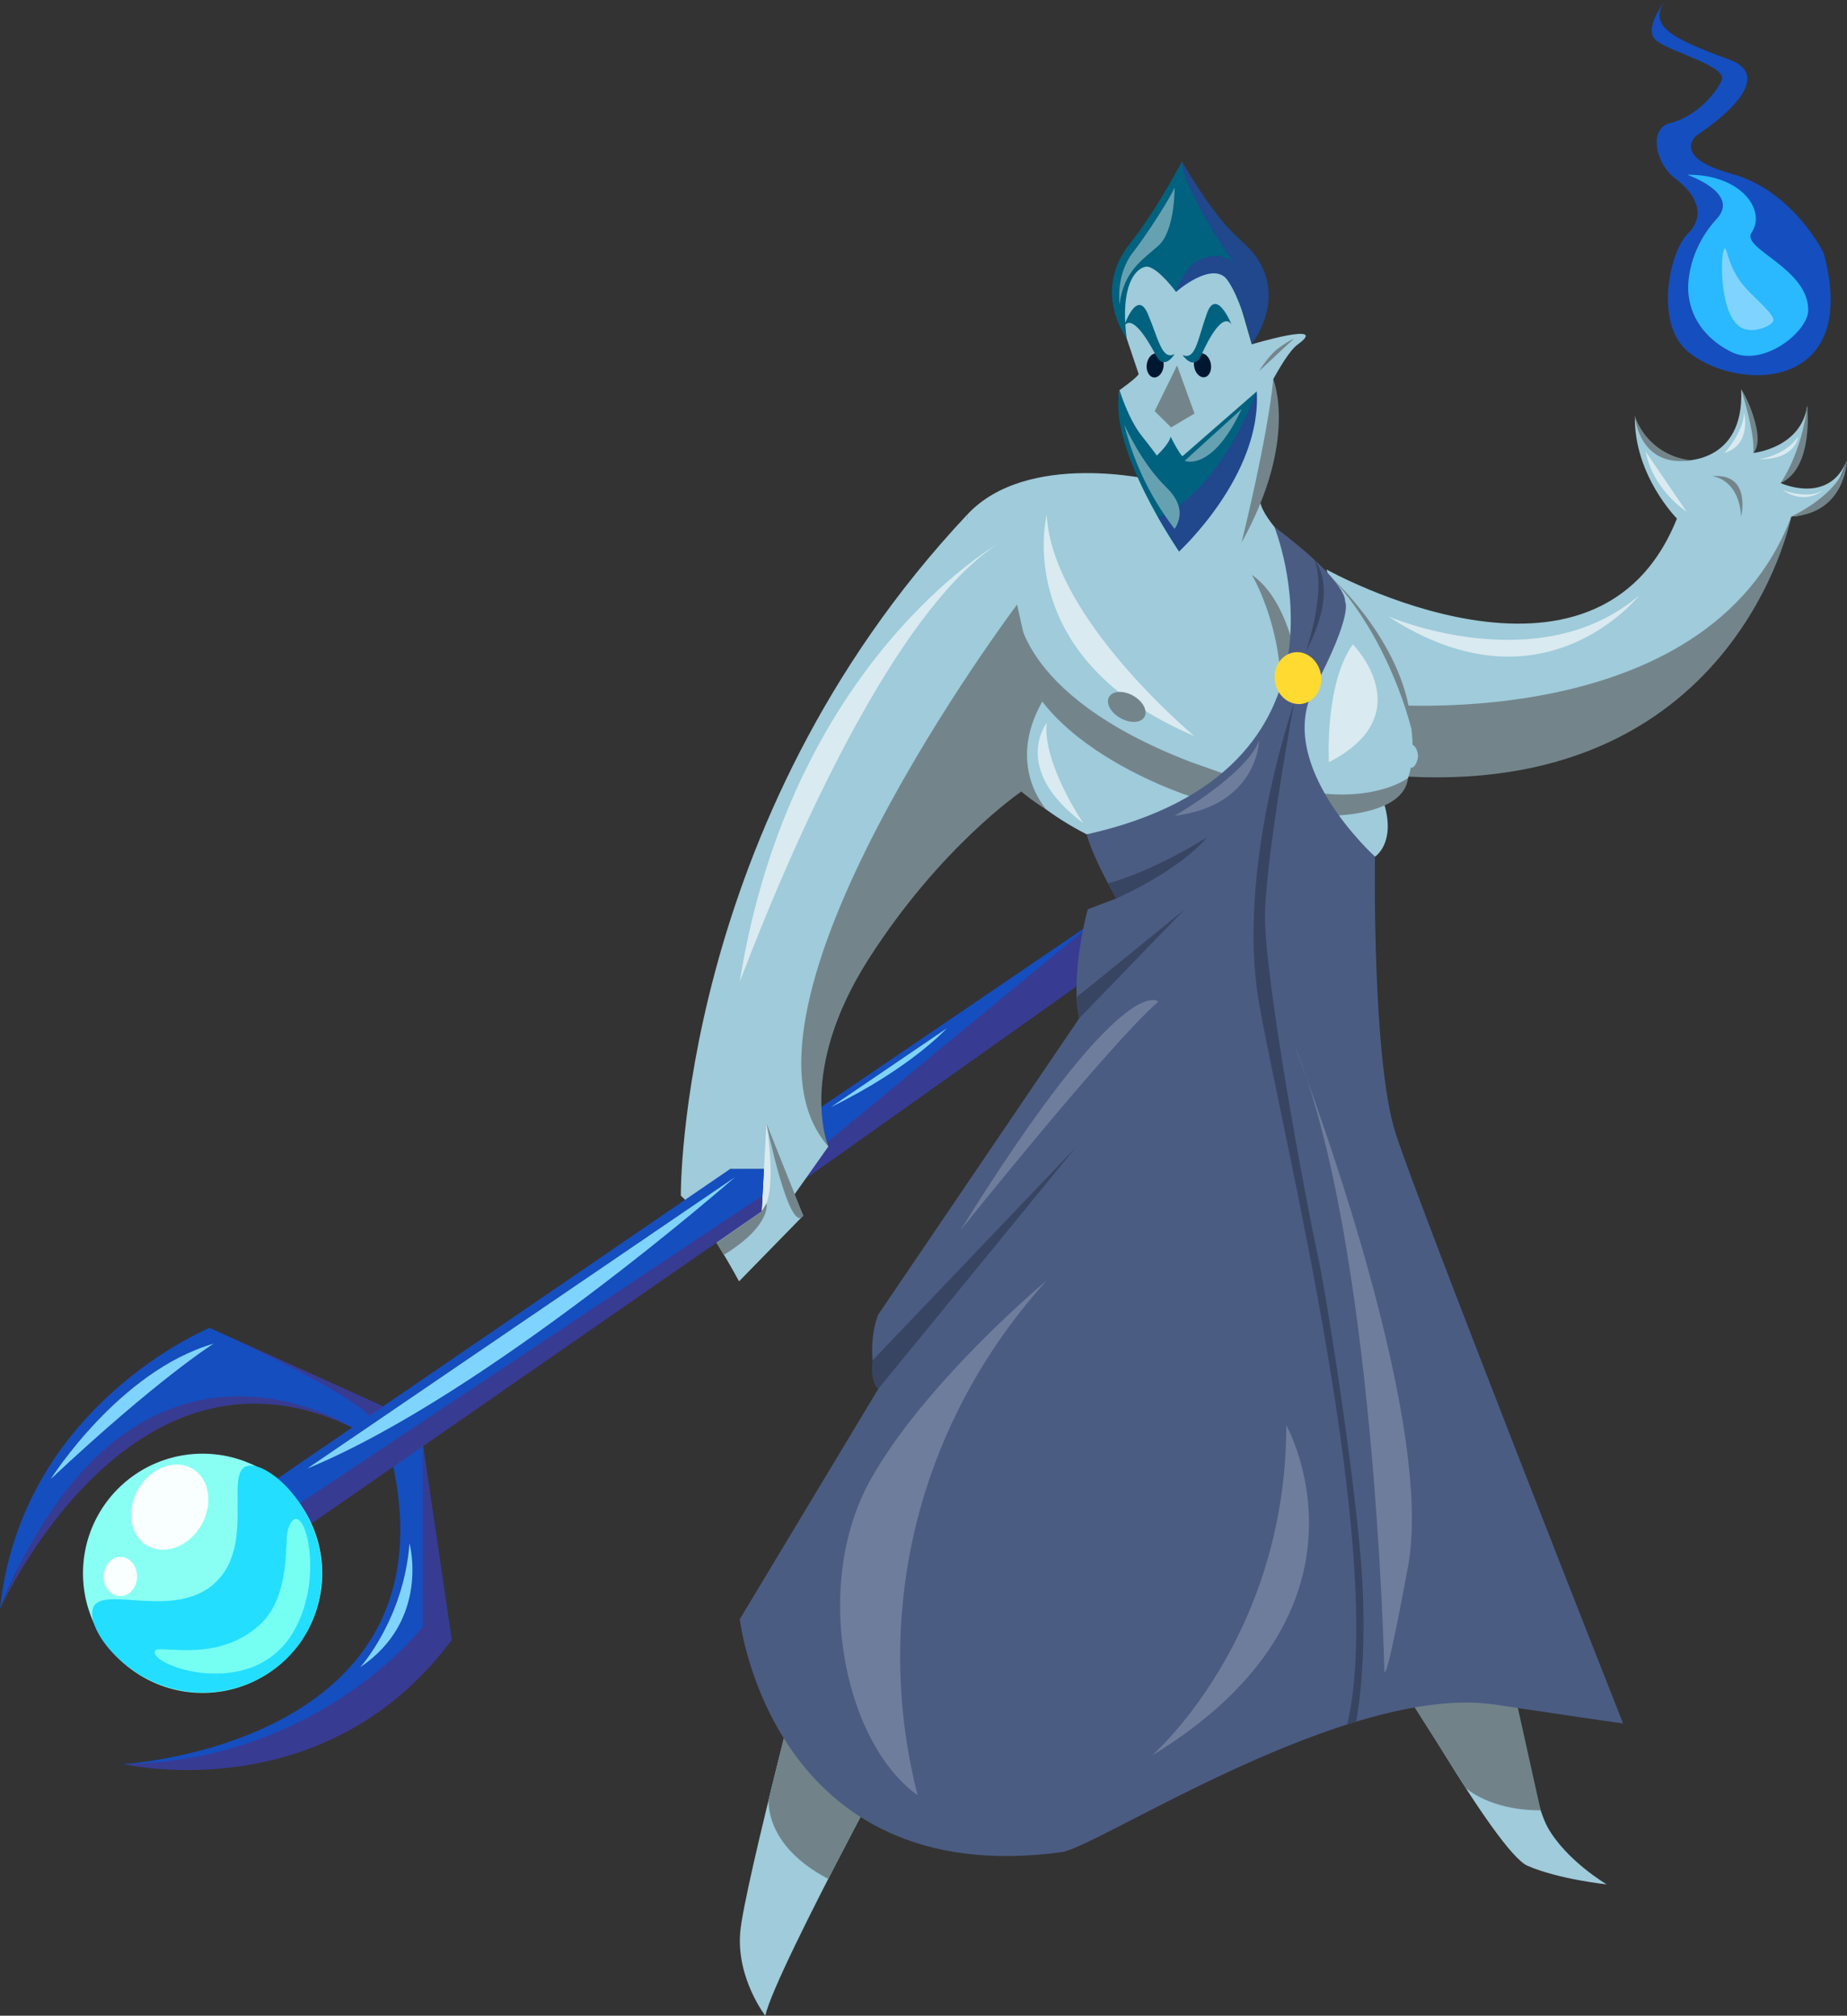 <svg xmlns="http://www.w3.org/2000/svg" viewBox="0 0 769.89 840.29"><rect x="0" y="0" width="769.89" height="840.29" fill="#333333" stroke="none"/><defs><style>.cls-1{fill:#154ebf;}.cls-2{fill:#383b92;}.cls-3{fill:#7fd4ff;}.cls-4{fill:#9fcbda;}.cls-5{fill:#73858b;}.cls-6{fill:#d9eaf0;}.cls-7{fill:#718389;}.cls-8{fill:#4b5c83;}.cls-9{fill:#ffdb31;}.cls-10{fill:#001731;}.cls-11{fill:#00627f;}.cls-12{fill:#21478c;}.cls-13{fill:#66a1b2;}.cls-14{fill:#384562;}.cls-15{fill:#6f7d9c;}.cls-16{fill:#2ab8ff;}.cls-17{fill:#003066;}.cls-18{fill:#89fff4;}.cls-19{fill:#23deff;}.cls-20{fill:#f9fffe;}.cls-21{fill:#75fff2;}</style></defs><g id="Слой_2" data-name="Слой 2"><g id="Слой_3" data-name="Слой 3"><polygon class="cls-1" points="329.54 495.72 623.38 287.13 614.59 276.34 304.28 487.35 329.54 495.72"/><polygon class="cls-2" points="317.83 498.4 454.05 386.03 448.67 411.15 329.54 495.72 317.83 498.4"/><path class="cls-3" d="M346.36,461.51l48.26-32.81S379.83,445.11,346.36,461.51Z"/><path class="cls-4" d="M552.9,237.39S665.3,300.3,699,216.17c0,0-18-18-17.53-42.79,0,0,2.14,14.22,19.32,18.69,0,0,26.41,1.71,25-29.77,0,0,9.89,15.94,5.08,26.52,0,0,19.91-2,22.45-19.72,0,0,.16,24.41-11.1,32.27,0,0,20.22,9.32,27.68-9.59,0,0-6.71,23.14-23.2,23.55,0,0-32,112.57-166.32,108Z"/><path class="cls-5" d="M570.76,293.26s140.49,15.41,175.93-77.93c0,0-23.17,119.1-166.32,108Z"/><path class="cls-6" d="M578.58,256.92s62.59,27.08,104.67-8.69C683.25,248.23,643.28,299.26,578.58,256.92Z"/><path class="cls-6" d="M686,188.27s1.58,14,17.1,25.14Z"/><path class="cls-6" d="M718.8,188.82S726.69,180.4,727,172C727,172,730.35,185.32,718.8,188.82Z"/><path class="cls-6" d="M733.22,191.42S744,190.11,749.53,182C749.53,182,748.74,191.69,733.22,191.42Z"/><path class="cls-6" d="M743.05,204.31s10.68,4.14,17,0C760.05,204.31,752.89,210.88,743.05,204.31Z"/><path class="cls-5" d="M730.86,188.82s6.42-5.16-5.08-26.52C725.78,162.3,731.66,180.69,730.86,188.82Z"/><path class="cls-5" d="M742.21,201.37s8.7-12.12,11.1-32.27C753.31,169.1,756.2,195.14,742.21,201.37Z"/><path class="cls-5" d="M746.69,215.33s20.69-9.4,23.2-23.55C769.89,191.78,769.5,214,746.69,215.33Z"/><path class="cls-5" d="M681.44,173.38s1.6,21.9,23.47,18.46A27.59,27.59,0,0,1,681.44,173.38Z"/><path class="cls-5" d="M713.69,198.52s11,.75,12.09,16.81C725.78,215.33,730.19,197,713.69,198.52Z"/><path class="cls-4" d="M409,310.63s14.92,22.47,44,37.19l120.14,9.29s8.63-5.42,3.92-21.69c0,0,18.06-4.65,9.43-41.84s-57.93-68-61.25-84.44c-2.36-11.62,9-36.42,4.71-56.56s-48.69,47.65-48.69,47.65-53-12.78-78.13,14.34Z"/><path class="cls-5" d="M423.93,252s-2.09,36.93,72.24,65.59l14.14,5-13.74,9.54S413.46,306.11,423.93,252Z"/><path class="cls-5" d="M365.17,330.54s43.58-19.4,58.76-78.53l8.36,37.46s-17.68,22.8-38.22,33.9C375.9,333.18,372.65,333.25,365.17,330.54Z"/><path class="cls-5" d="M436.32,337.62s-17.21-18.19-1.84-45.19l-3.22-5.3-21.33,25.25S416.78,325.37,436.32,337.62Z"/><path class="cls-5" d="M586.92,324.29s-12.48,9.67-38.66,6.14-1.67,0-1.67,0l6.91,9.64S585.14,340.54,586.92,324.29Z"/><path class="cls-4" d="M386.5,705.49S323.16,821.18,319,840.29c0,0-12-15.49-10.47-34.6s31.41-132.22,31.41-132.22Z"/><path class="cls-4" d="M577.05,687.41c0,1.55,46.59,84.71,59.68,90.39s33,7.74,33,7.74-16.75-9.81-24.6-23.75-19.37-83.68-19.37-83.68Z"/><path class="cls-7" d="M320.45,750s-2.36,19.09,24.78,33.25L362.57,750l-35.22-28Z"/><path class="cls-7" d="M587,707.55l23.93,37.76s10,9.45,31.25,9.35l-11.73-52.79Z"/><path class="cls-5" d="M521.8,239.62s16.36,26.87,11.3,64.28S542.66,291,542.66,291,540.87,252.87,521.8,239.62Z"/><path class="cls-8" d="M531.19,219.61S572.34,321.09,453,347.82c0,0,1.52,7.74,12.34,26.72l-11.92,4.52s-7.49,26.86-3.57,45.46L366.09,548s-5.76,12.91,0,31L308.36,675s13.17,113.56,134.16,97.1c15.18-2.07,118.83-70.76,180.86-61.47s53.14,7.75,53.14,7.75-84.81-214.86-94.76-245.85-8.63-115.44-8.63-115.44-42.13-38.05-25.39-70,12.91-36.28,12.91-36.28S562.88,243.45,531.19,219.61Z"/><path class="cls-9" d="M550.58,281.05c1,5.9-2.38,11.41-7.65,12.33s-10.41-3.12-11.45-9S533.85,273,539.13,272,549.53,275.16,550.58,281.05Z"/><path class="cls-4" d="M474.64,155.94c-.72,1.55-8,6.71-8,6.71s-3.73,14.06,16.16,42.15,44.69-51.44,58.21-61.26-19.23,0-19.23,0l-11.49-39.77-37.2,3.59-6.45,24.82Z"/><path class="cls-10" d="M504.72,151.68c.49,2.74-.68,5.23-2.6,5.56s-3.87-1.62-4.36-4.36.68-5.23,2.61-5.56S504.24,148.94,504.72,151.68Z"/><path class="cls-11" d="M492.92,148s4.69,7,7.83,0,9-17.82,12.57-12.79c0,0-6.26-15.49-10.2-4.64S498.44,150.34,492.92,148Z"/><polygon class="cls-5" points="490.64 152.34 481.3 171.4 488.16 178.16 497.9 172.39 490.64 152.34"/><path class="cls-10" d="M478,151.94c-.33,2.76,1,5.18,2.92,5.41s3.77-1.84,4.1-4.6-1-5.19-2.92-5.41S478.36,149.18,478,151.94Z"/><path class="cls-11" d="M489.6,147.62s-4.28,7.23-7.82.44-10-17.28-13.27-12.06c0,0,5.36-15.82,9.91-5.21S484.23,150.25,489.6,147.62Z"/><path class="cls-11" d="M466.66,162.65s3.6,11.88,9.1,18.85,6.44,8.43,6.44,8.43,5.34-5,5.73-7.91c0,0,3.81,7.55,5,8.14l30.93-27s-1.18,33.15-32.39,66.75C491.46,229.86,461.69,186.86,466.66,162.65Z"/><path class="cls-11" d="M469.6,140.92s-14.84-19.39,1.74-39.86c10-12.3,21.32-33.7,21.32-33.7s10.46,18.85,20.66,29.16c7.65,7.74,24.68,19.39,8.48,47,0,0-8-35.8-18.68-31.25-5.72,2.43-12.93,9.4-12.93,9.4s-6.88-9.4-11.59-10.46C475.84,110.6,466.39,115,469.6,140.92Z"/><path class="cls-5" d="M524.83,154.71s4.13-6.78,8.25-9.68a43.35,43.35,0,0,1,6.28-3.88Z"/><path class="cls-12" d="M523.85,163.11s-14.56,41.08-41,52.75l8.65,14S526,198.24,523.85,163.11Z"/><path class="cls-12" d="M490.19,121.69s3.23-10.17,9.32-13.08,11.39-2.51,14.92,1.36c0,0-21.75-31.77-21.77-42.61,0,0,13.19,23.58,25.23,33.58s15.19,26.19,3.91,42.6c0,0-3.91-18.6-10.19-26.89S490.19,121.69,490.19,121.69Z"/><path class="cls-13" d="M466.66,126.73s-1.63-12.11,5.43-21.28S488,82.08,489.6,78.2c0,0,.25,18.06-6.79,24.27S468.56,113,466.66,126.73Z"/><path class="cls-13" d="M468.65,177.11a116.18,116.18,0,0,0,7.7,21.66,117.88,117.88,0,0,0,13.25,21.72,12.05,12.05,0,0,0,2.11-6.24c.16-5.62-4.33-9.87-6.24-11.8C480.94,197.88,475,190.35,468.65,177.11Z"/><path class="cls-13" d="M517.54,170.53l-23.72,21.56S505.14,197,517.54,170.53Z"/><path class="cls-14" d="M465.33,374.54s25.63-11.08,37.79-25.49c0,0-21.94,14-41.27,19.19Z"/><path class="cls-14" d="M449.84,424.52l44-45.46s-40.33,32.89-45,36.51A54.53,54.53,0,0,0,449.84,424.52Z"/><path class="cls-14" d="M366.09,579l82.36-100.72-84.74,88.82S362.42,575.85,366.09,579Z"/><path class="cls-14" d="M539.36,293.26S515,362.54,524.83,418.32s53.41,230,36.72,300.57l3.76-1.17s5.2-25.92,2.06-66S552.71,538.4,549.05,522.13s-22.51-115.69-21.73-142C528.09,354.38,539.36,293.26,539.36,293.26Z"/><path class="cls-14" d="M544.3,271.67s9.05-26,3.43-38.47C547.73,233.2,558.85,244.53,544.3,271.67Z"/><path class="cls-15" d="M362.57,617.43c-24.16,43.78-10.52,109.24,19.92,130.93A232.25,232.25,0,0,1,380,643.77c11.7-56.45,41.57-93.75,56.36-110C436.32,533.75,385.24,576.37,362.57,617.43Z"/><path class="cls-15" d="M400.37,512.84s62-77.48,82.44-95.3C482.81,417.54,468.69,402.82,400.37,512.84Z"/><path class="cls-15" d="M539.36,435.36s59.59,153,47.56,217.7c-9.87,53.07-9.87,43.39-9.87,43.39S573.13,516.71,539.36,435.36Z"/><path class="cls-15" d="M489.6,340.07s29.37-16.78,35.23-31.23C524.83,308.84,524.26,335.81,489.6,340.07Z"/><path class="cls-15" d="M480.18,731.83s55.95-48.55,56-137.65C536.18,594.18,579.61,671.14,480.18,731.83Z"/><path class="cls-1" d="M696,51.38c-8.69,2.18-6.3,16.6,2.48,23.2s12.68,15.28,5,22.88-14,37.69.32,49.32c20.51,16.71,72,16.71,56.35-41.32,0,0-12.73-26-38.32-33s-14.67-16-14.67-16,36.61-23.2,13.61-31.64S686.16,10.93,694.33,0c0,0-10.14,12.4-3.68,17.16s29.69,10.62,27,16.39C715.44,38.4,707.59,48.46,696,51.38Z"/><path class="cls-16" d="M703.3,72.86s22.23,7.63,12.31,18.33-12.6,23.86-11.8,31.49c1.17,11.3,8.67,19.56,18,24.1,13.16,6.45,31.75-8.45,31.92-17.32C754,111.82,725.59,103.68,730.1,97,736.43,87.71,725.72,72.56,703.3,72.86Z"/><path class="cls-3" d="M725.14,136.18c4.85,3.44,13.51-.23,14.06-2.52s-6.28-8-10.94-12.93c-8-8.36-8.19-17.39-9.32-17.15C717.11,104,716.26,129.89,725.14,136.18Z"/><path class="cls-6" d="M436.32,214.57s-15.55,59.56,61.58,92.31C497.9,306.88,438.44,257.57,436.32,214.57Z"/><path class="cls-5" d="M472.39,290.05c4.06,2.32,6.14,6.27,4.64,8.83s-6,2.75-10.07.44-6.14-6.27-4.65-8.83S468.32,287.74,472.39,290.05Z"/><path class="cls-4" d="M591,316.17c-.46,1.94-1.56,4.13-2.92,3.82s-2.46-3-2-4.95,1.39-4.79,2.74-4.48S591.45,314.22,591,316.17Z"/><path class="cls-4" d="M403.12,214.57C282.32,343.25,283.79,498.44,283.79,498.44c10,8.92,24.27,35.72,24.27,35.72l26.77-27.41-4-8.34,14.46-20.47c-34.3-55,73.35-143.09,73.35-143.09Z"/><polygon class="cls-17" points="304.28 487.35 319.53 487.32 317.46 504.95 304.28 487.35"/><path class="cls-5" d="M345.29,477.94S332,447,361.94,400s63.74-70,63.74-70-1.62-51.37-1.75-77.95C423.93,252,296,422.16,345.29,477.94Z"/><path class="cls-5" d="M304.28,487.35,317.46,505S301.43,509.71,304.28,487.35Z"/><path class="cls-5" d="M334.83,506.75,319.5,468.39S329.06,515.18,334.83,506.75Z"/><path class="cls-6" d="M317.46,505l2-36.56S324.55,498.09,317.46,505Z"/><path class="cls-6" d="M308.36,409.18C308,411.56,360.3,263.55,415.53,227,415.53,227,329.53,276.11,308.36,409.18Z"/><path class="cls-6" d="M553.92,317.74s-1.86-32.56,10-49.13C563.94,268.61,592.77,297.83,553.92,317.74Z"/><path class="cls-6" d="M436.32,301.35s-15.15,19.13,15.24,41.82C451.56,343.17,434.5,318.18,436.32,301.35Z"/><path class="cls-5" d="M555.81,241.57S587,270.05,588.33,304C588.33,304,580.1,268.31,555.81,241.57Z"/><path class="cls-5" d="M530.74,158.08s10.51,25.41-13.2,68.06C517.54,226.14,528.39,182.6,530.74,158.08Z"/><polygon class="cls-1" points="304.28 487.35 76.97 642.85 87.84 663.01 317.46 504.95 318.44 487.35 304.28 487.35"/><path class="cls-1" d="M168.9,608.33C50.6,525.92,0,670.82,0,670.82c8.76-85.16,87.36-117.26,87.36-117.26l73.58,33.31Z"/><path class="cls-1" d="M158,590.2C204.72,726.61,51.48,735.39,51.48,735.39c84.28,15,136.77-51.72,136.77-51.72l-12-81.52Z"/><path class="cls-2" d="M176.25,602.15v75.94s-43.18,56.21-124.77,57.3c0,0,83.73,19.74,136.77-51.72Z"/><path class="cls-2" d="M0,670.82s53.85-120.45,146.78-75.73C146.78,595.09,55,535.75,0,670.82Z"/><polygon class="cls-2" points="123.59 627.59 317.83 498.4 317.46 504.95 125.32 638.24 123.59 627.59"/><path class="cls-3" d="M128.08,612.19,306.39,490.71S203,581.41,128.08,612.19Z"/><path class="cls-3" d="M150.17,695s18.15-20.06,20.52-51.62C170.69,643.37,179.45,675.25,150.17,695Z"/><path class="cls-3" d="M21.18,616.55s28.4-45,67.85-56.41C89,560.14,65.75,574.73,21.18,616.55Z"/><path class="cls-2" d="M87.36,553.56s56.3,25.52,66.58,36.64l5.88-3.84Z"/><path class="cls-18" d="M134.31,656.37A49.86,49.86,0,1,1,85,606,49.86,49.86,0,0,1,134.31,656.37Z"/><path class="cls-19" d="M134.14,657.71c-1.22,29.94-26.11,49-51.85,47.79-28.68-1.3-47.22-26.82-43.37-35.5,4.08-9.23,34.31,5.56,51-10.4,16.25-15.54,3.86-45.16,12.72-48.35C111.22,608.17,135.28,629.47,134.14,657.71Z"/><path class="cls-20" d="M83.78,636c-5.23,8.84-15.31,12.56-22.5,8.3s-8.77-14.88-3.54-23.73,15.32-12.56,22.51-8.3S89,627.11,83.78,636Z"/><path class="cls-20" d="M57.13,657.27c-.05,4.52-3.2,8.15-7.05,8.1s-6.91-3.74-6.86-8.25,3.21-8.14,7.05-8.1S57.18,652.76,57.13,657.27Z"/><path class="cls-21" d="M120,637.77c-1.42,4.49,1.26,27-11.15,39C91,693.89,66.26,685.41,64.68,688.1c-3.43,5.84,40.19,21.87,57.62-7.82C136.65,655.84,125.41,620.54,120,637.77Z"/><path class="cls-5" d="M317.46,505l2.07-3.4s2.21,9.25-17.79,21.49l-3.12-5Z"/></g></g></svg>